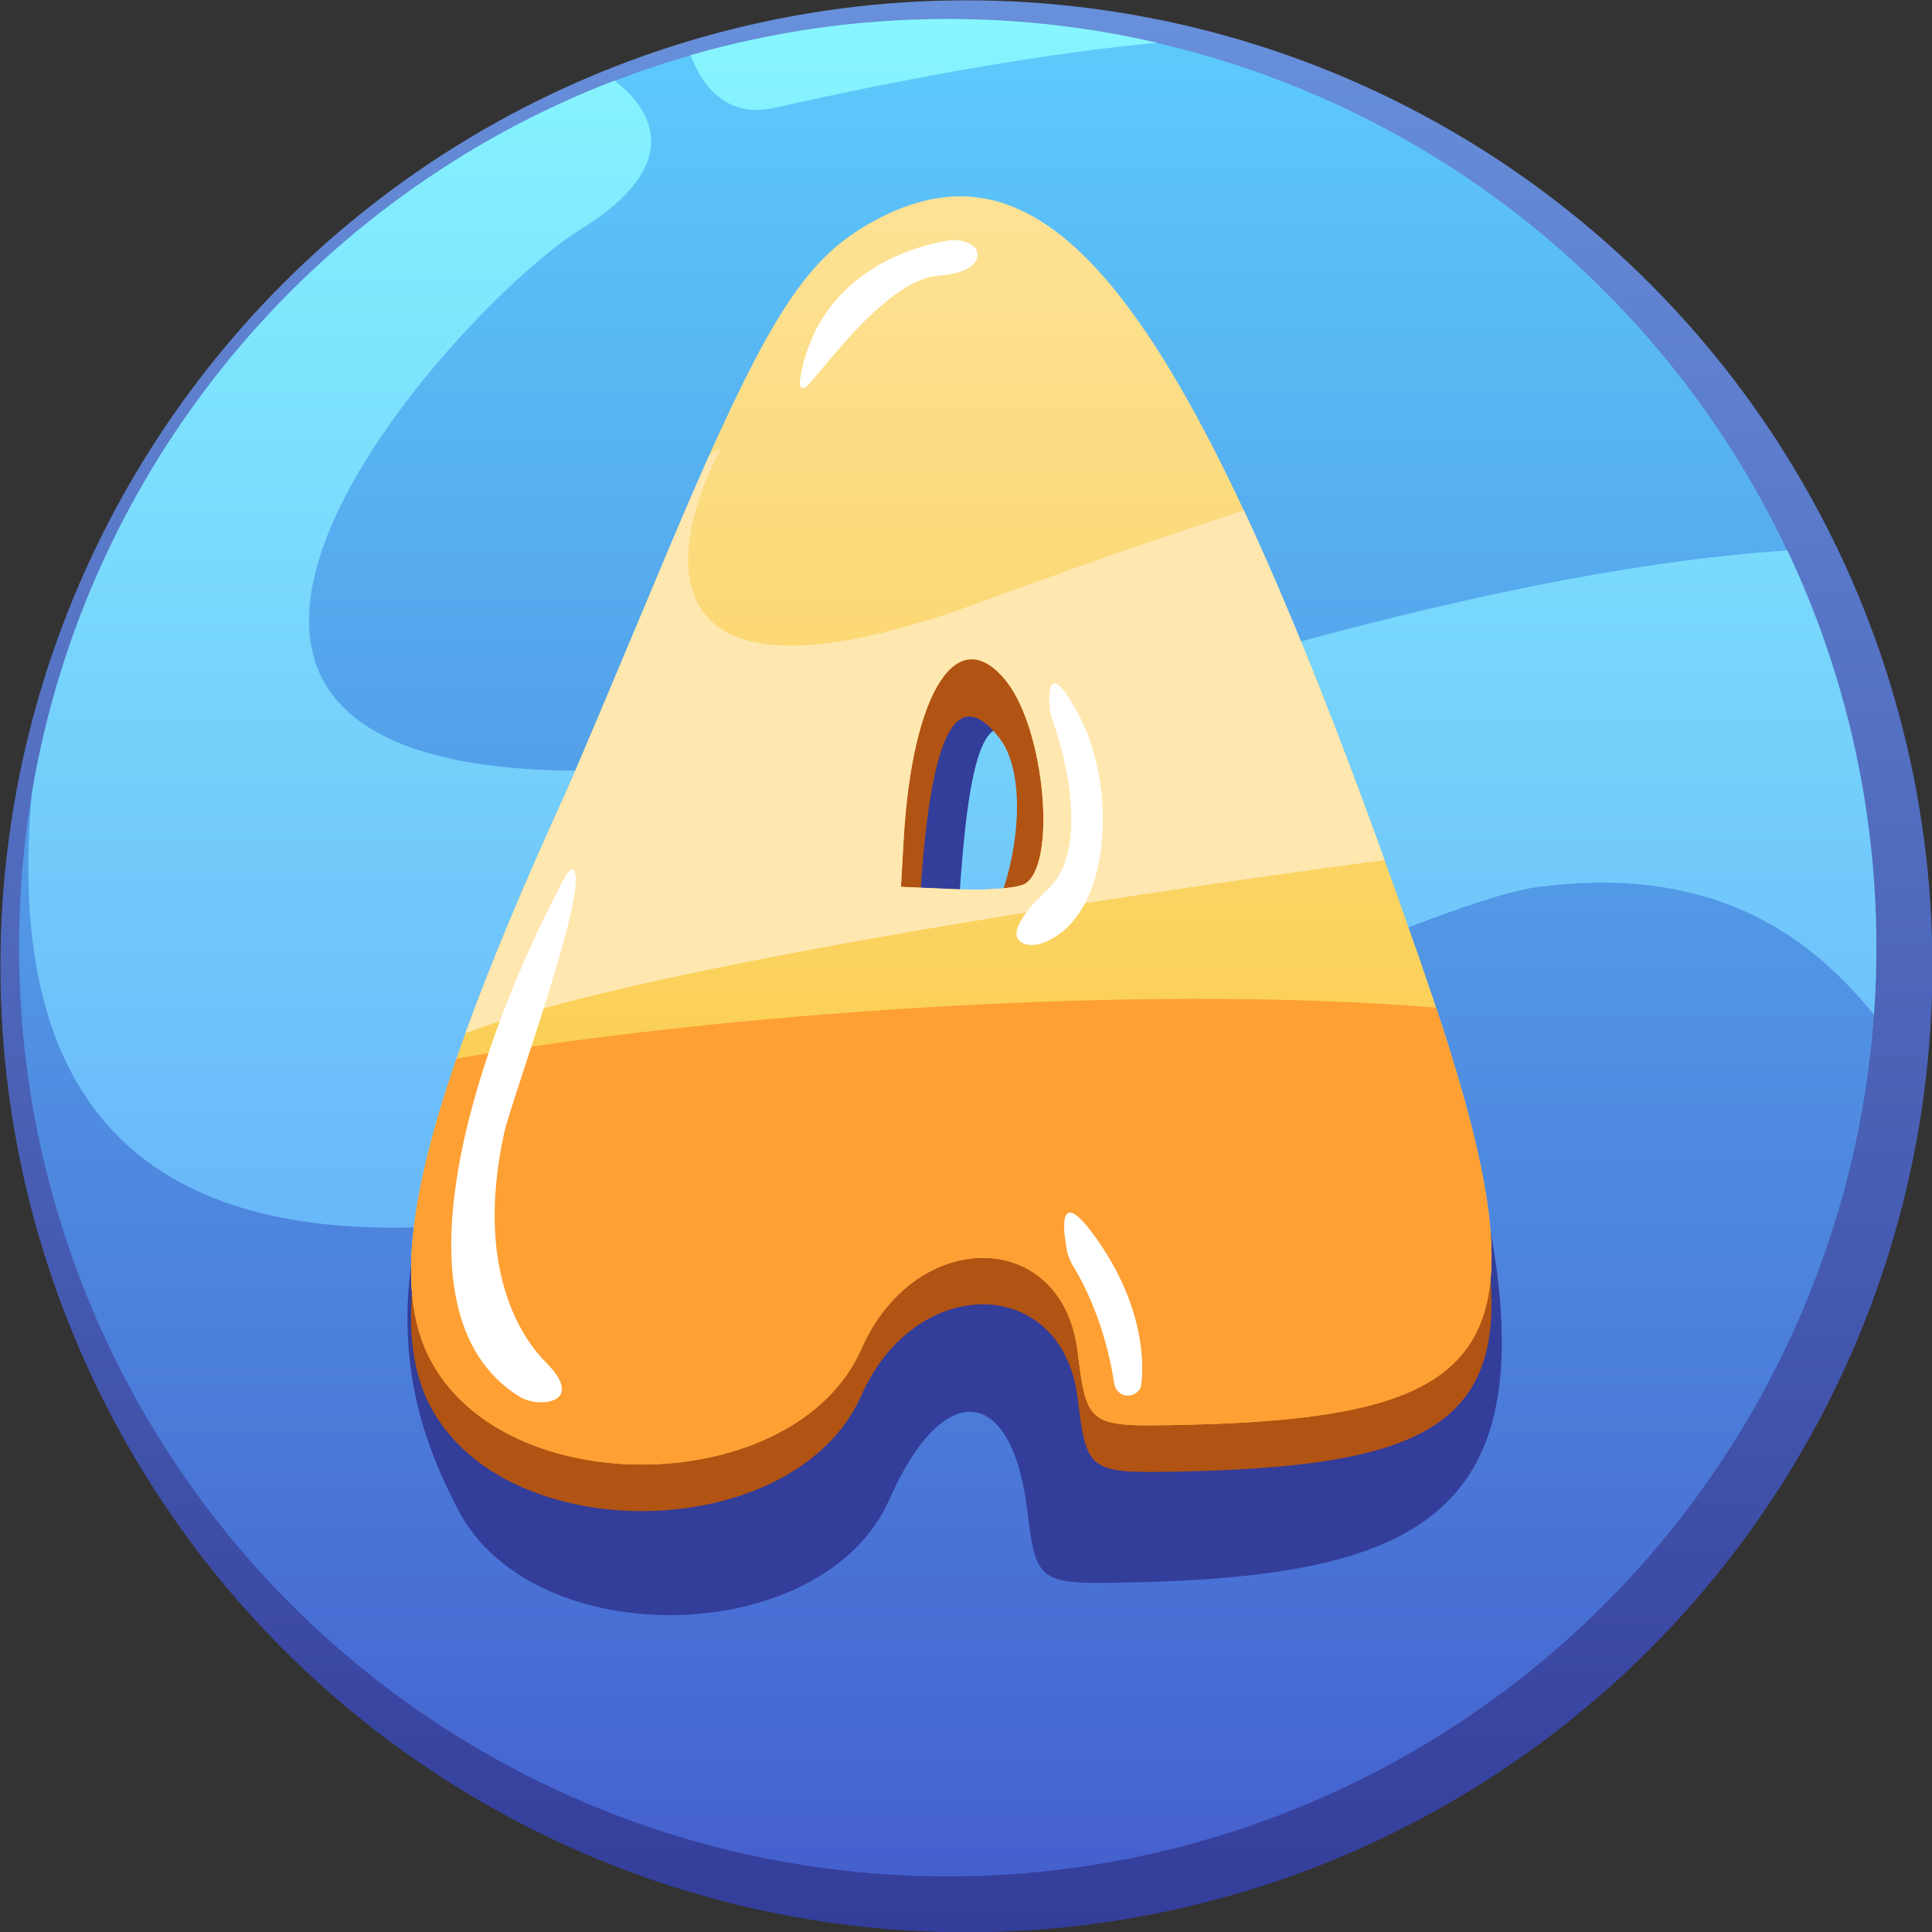 <svg width="24" height="24" viewBox="0 0 24 24" fill="none" xmlns="http://www.w3.org/2000/svg">
<rect x="0" y="0" width="24" height="24" fill="#333333" stroke="none"/>
<circle cx="12.005" cy="12.004" r="12" fill="url(#paint0_linear_4249_2282)"/>
<circle cx="11.773" cy="11.773" r="11.536" fill="url(#paint1_linear_4249_2282)"/>
<path fill-rule="evenodd" clip-rule="evenodd" d="M8.578 0.685C8.765 1.172 9.098 1.457 9.628 1.338C11.366 0.947 13.053 0.653 14.375 0.531C13.539 0.338 12.668 0.236 11.773 0.236C10.664 0.236 9.592 0.393 8.578 0.685ZM0.394 9.862C1.072 5.793 3.88 2.445 7.633 1.001C8.148 1.393 8.47 2.072 7.218 2.845C5.247 4.062 -2.753 13.164 16.029 8.004C18.566 7.308 20.596 6.943 22.203 6.837C22.912 8.334 23.309 10.007 23.309 11.773C23.309 12.053 23.299 12.331 23.279 12.606C22.416 11.534 21.18 10.746 19.102 11.019C18.524 11.095 17.328 11.577 15.806 12.191C10.09 14.495 -0.218 18.652 0.377 10.091C0.383 10.014 0.388 9.938 0.394 9.862Z" fill="url(#paint2_linear_4249_2282)"/>
<path fill-rule="evenodd" clip-rule="evenodd" d="M11.238 4.002C10.313 4.491 9.84 5.259 8.517 8.424C7.974 9.723 7.458 10.943 7.371 11.134C4.063 15.251 5.111 17.62 5.683 18.741C6.611 20.561 10.229 20.484 11.047 18.628C11.719 17.105 12.567 17.21 12.758 18.741C12.875 19.675 12.887 19.683 14.074 19.657C18.194 19.566 19.641 18.551 17.985 13.196C15.191 5.162 13.473 2.821 11.238 4.002ZM12.758 9.28C13.231 9.881 13.478 11.996 13.084 12.253C13 12.308 12.617 12.34 12.235 12.323H11.572L11.889 11.599C11.995 9.737 12.154 8.511 12.758 9.28Z" fill="#333D9A"/>
<path fill-rule="evenodd" clip-rule="evenodd" d="M10.89 3.305C9.965 3.794 9.493 4.562 8.169 7.727C7.626 9.026 7.11 10.245 7.023 10.437C5.241 14.344 4.763 16.327 5.335 17.449C6.264 19.268 9.881 19.192 10.7 17.335C11.371 15.812 13.194 15.831 13.386 17.363C13.502 18.296 13.515 18.305 14.702 18.279C18.822 18.188 19.293 17.259 17.637 12.498C14.843 4.465 13.125 2.124 10.89 3.305ZM12.411 9.163C12.884 9.764 12.515 11.369 12.121 11.626C12.036 11.681 12.27 11.643 11.887 11.626L11.192 11.596L11.425 11.249C11.532 9.387 11.806 8.394 12.411 9.163Z" fill="#B15313"/>
<path fill-rule="evenodd" clip-rule="evenodd" d="M10.89 2.727C9.965 3.216 9.493 3.984 8.169 7.149C7.626 8.448 7.11 9.667 7.023 9.858C5.241 13.766 4.763 15.749 5.335 16.87C6.264 18.69 9.881 18.614 10.7 16.757C11.371 15.234 13.194 15.253 13.386 16.785C13.502 17.718 13.515 17.727 14.702 17.7C18.822 17.61 19.293 16.681 17.637 11.92C14.843 3.887 13.125 1.546 10.89 2.727ZM12.505 8.469C12.978 9.07 13.13 10.721 12.737 10.978C12.652 11.033 12.27 11.064 11.887 11.048L11.192 11.018L11.225 10.438C11.331 8.576 11.901 7.7 12.505 8.469Z" fill="url(#paint3_linear_4249_2282)"/>
<path fill-rule="evenodd" clip-rule="evenodd" d="M15.452 6.34C14.584 6.622 13.495 6.997 12.149 7.491C7.956 9.029 8.273 6.85 8.956 5.568C8.908 5.594 8.861 5.62 8.814 5.648C8.622 6.077 8.41 6.573 8.17 7.147C7.626 8.446 7.111 9.666 7.023 9.857C6.498 11.008 6.086 11.992 5.781 12.836C7.753 12.079 13.226 11.215 17.2 10.683C16.57 8.937 15.994 7.499 15.452 6.34ZM12.737 10.976C13.131 10.72 12.978 9.068 12.505 8.467C11.901 7.698 11.331 8.575 11.225 10.437L11.192 11.016L11.887 11.046C12.27 11.063 12.652 11.031 12.737 10.976Z" fill="#FFE7B0"/>
<path fill-rule="evenodd" clip-rule="evenodd" d="M17.841 12.518C14.088 12.206 8.819 12.604 5.671 13.15C5.039 14.986 4.953 16.121 5.335 16.87C6.264 18.69 9.881 18.613 10.7 16.757C11.371 15.234 13.194 15.253 13.386 16.784C13.502 17.718 13.515 17.726 14.702 17.7C18.643 17.613 19.246 16.759 17.841 12.518Z" fill="#FEA034"/>
<path d="M9.939 4.709C10.13 3.534 11.118 3.094 11.788 2.987C11.961 2.96 12.194 3.051 12.134 3.215C12.098 3.313 11.97 3.4 11.657 3.424C11.05 3.471 10.329 4.46 10.042 4.78C9.97 4.861 9.922 4.816 9.939 4.709Z" fill="white"/>
<path d="M6.454 17.35C4.735 16.288 6.002 12.815 6.98 10.967C7.039 10.855 7.107 10.73 7.144 10.851C7.255 11.209 6.344 13.701 6.264 14.068C5.896 15.752 6.468 16.611 6.788 16.931C6.909 17.052 6.963 17.148 6.977 17.223C7.02 17.445 6.646 17.469 6.454 17.35Z" fill="white"/>
<path d="M13.84 17.181C13.741 16.523 13.501 16.007 13.345 15.753C13.305 15.687 13.271 15.618 13.256 15.543C13.179 15.153 13.18 14.723 13.686 15.482C14.17 16.208 14.222 16.869 14.176 17.207C14.166 17.285 14.087 17.337 14.008 17.337C13.919 17.337 13.853 17.27 13.84 17.181Z" fill="white"/>
<path d="M13.018 11.046C13.492 10.604 13.293 9.557 13.071 8.935C13.057 8.894 13.045 8.852 13.041 8.808C13.014 8.53 13.053 8.229 13.397 8.873C13.86 9.743 13.802 11.134 13.165 11.598C12.992 11.724 12.859 11.755 12.757 11.732C12.438 11.658 12.778 11.268 13.018 11.046Z" fill="white"/>
<defs>
<linearGradient id="paint0_linear_4249_2282" x1="12.005" y1="0.004" x2="12.005" y2="24.004" gradientUnits="userSpaceOnUse">
<stop stop-color="#6890DB"/>
<stop offset="1" stop-color="#333D9A"/>
</linearGradient>
<linearGradient id="paint1_linear_4249_2282" x1="11.773" y1="0.236" x2="11.773" y2="23.309" gradientUnits="userSpaceOnUse">
<stop stop-color="#5DCBFC"/>
<stop offset="1" stop-color="#4560CE"/>
</linearGradient>
<linearGradient id="paint2_linear_4249_2282" x1="12.827" y1="-0.282" x2="12.827" y2="15.56" gradientUnits="userSpaceOnUse">
<stop stop-color="#88F8FF"/>
<stop offset="1" stop-color="#68B6F9"/>
</linearGradient>
<linearGradient id="paint3_linear_4249_2282" x1="11.818" y1="2.439" x2="11.818" y2="18.193" gradientUnits="userSpaceOnUse">
<stop stop-color="#FDE296"/>
<stop offset="1" stop-color="#FAC737"/>
</linearGradient>
</defs>
</svg>
